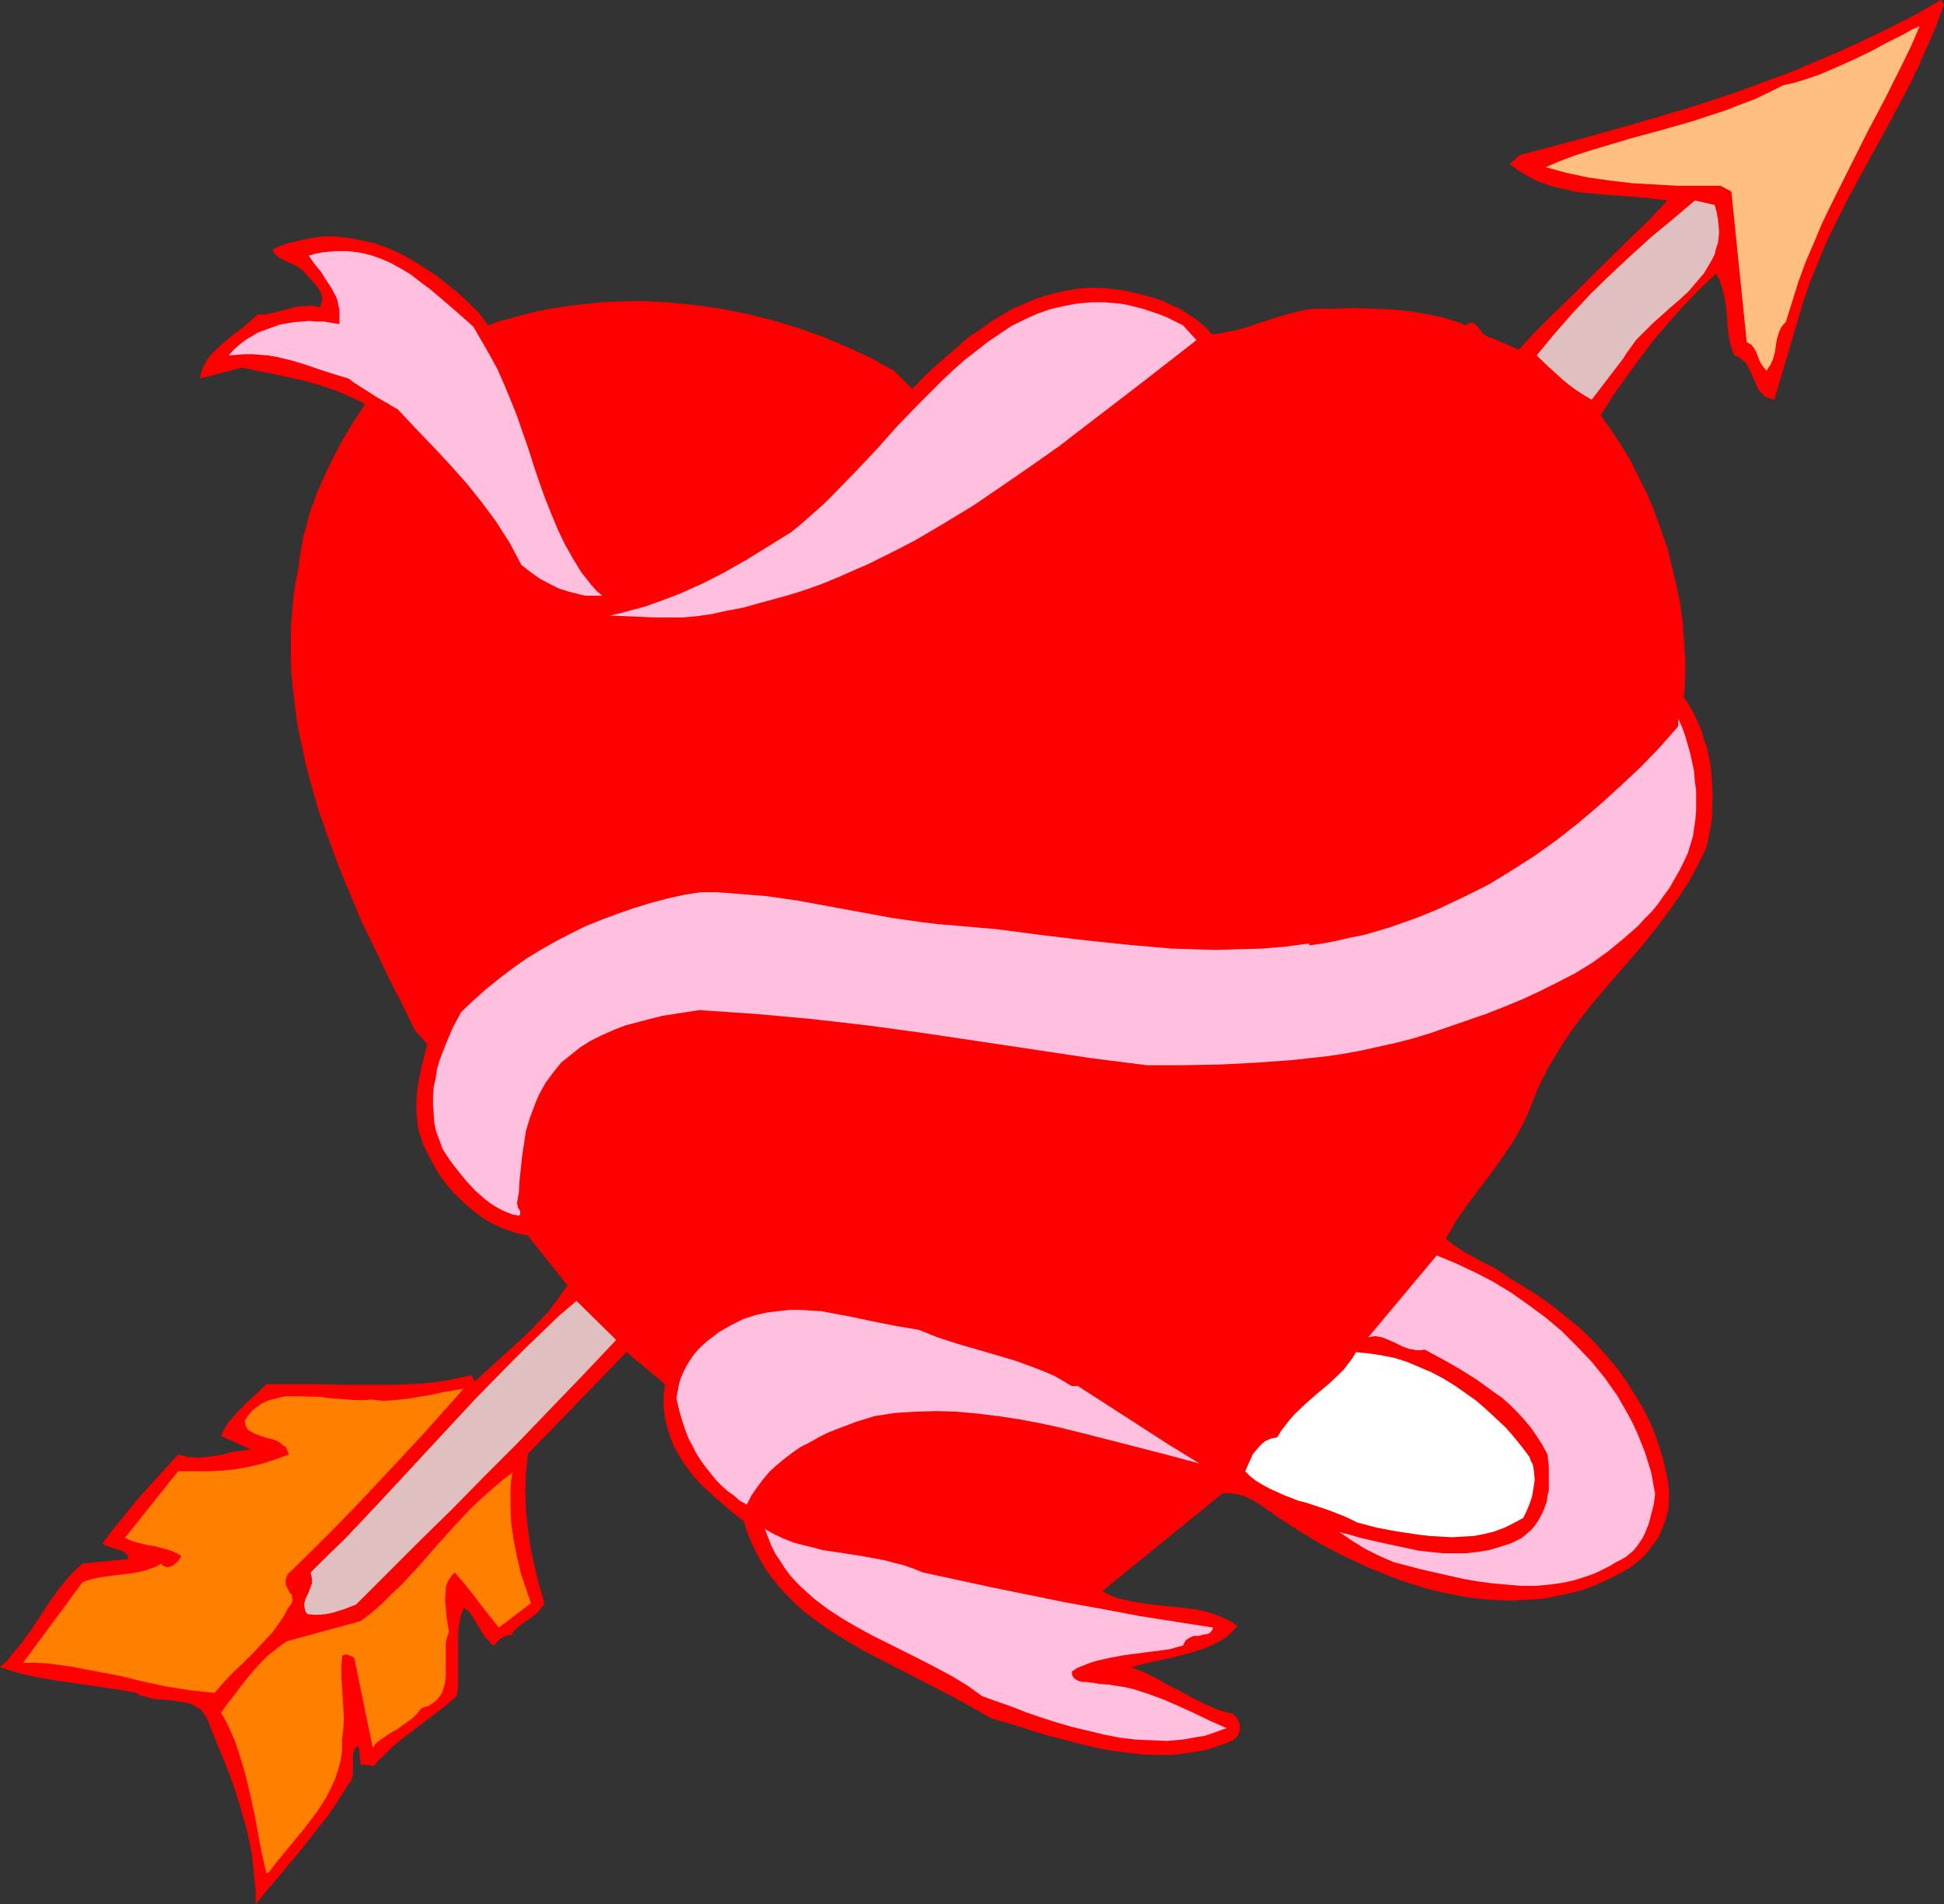 <?xml version="1.0" encoding="UTF-8" standalone="no"?>
<svg
   version="1.0"
   width="129.766mm"
   height="127.084mm"
   id="svg13"
   sodipodi:docname="Heart &amp; Arrow 09.wmf"
   xmlns:inkscape="http://www.inkscape.org/namespaces/inkscape"
   xmlns:sodipodi="http://sodipodi.sourceforge.net/DTD/sodipodi-0.dtd"
   xmlns="http://www.w3.org/2000/svg"
   xmlns:svg="http://www.w3.org/2000/svg">
  <rect width="100%" height="100%" fill="#333333" stroke="none"/>
  <sodipodi:namedview
     id="namedview13"
     pagecolor="#ffffff"
     bordercolor="#000000"
     borderopacity="0.25"
     inkscape:showpageshadow="2"
     inkscape:pageopacity="0.0"
     inkscape:pagecheckerboard="0"
     inkscape:deskcolor="#d1d1d1"
     inkscape:document-units="mm" />
  <defs
     id="defs1">
    <pattern
       id="WMFhbasepattern"
       patternUnits="userSpaceOnUse"
       width="6"
       height="6"
       x="0"
       y="0" />
  </defs>
  <path
     style="fill:#ff0000;fill-opacity:1;fill-rule:evenodd;stroke:none"
     d="m 490.455,1.131 -1.939,5.331 -2.262,5.17 -2.262,5.17 -2.424,5.008 -5.171,9.694 -5.333,9.694 -5.333,9.855 -2.424,4.847 -2.424,5.008 -2.101,5.008 -2.101,5.17 -1.778,5.17 -1.616,5.493 -5.656,19.064 -1.131,-0.323 -0.97,-0.323 -0.646,-0.485 -0.646,-0.808 -0.646,-0.646 -0.323,-0.808 -0.808,-1.777 -0.808,-1.939 -0.97,-1.777 -0.485,-0.646 -0.808,-0.646 -0.808,-0.646 -0.97,-0.323 -0.485,-1.131 -0.485,-1.292 -0.485,-2.423 -0.323,-2.747 -0.162,-2.747 -0.323,-2.747 -0.485,-2.585 -0.323,-1.292 -0.485,-1.292 -0.485,-1.292 -0.646,-1.131 -4.363,4.201 -4.04,4.201 -3.878,4.362 -3.717,4.362 -3.394,4.524 -3.394,4.685 -3.232,4.524 -3.07,4.847 2.586,3.716 2.586,3.877 2.424,4.039 2.101,4.201 2.101,4.201 1.778,4.362 1.616,4.524 1.616,4.524 1.131,4.685 1.131,4.685 0.97,4.685 0.646,4.685 0.323,4.685 0.323,4.847 v 4.847 l -0.323,4.685 1.293,1.939 1.131,1.939 0.97,2.1 0.97,2.262 0.646,2.262 0.808,2.262 0.485,2.262 0.485,2.423 0.162,2.423 0.162,2.423 0.162,2.423 -0.162,2.585 v 2.423 l -0.323,2.585 -0.485,2.423 -0.485,2.423 -0.97,2.423 -1.131,2.262 -2.424,4.524 -2.747,4.201 -2.909,4.039 -2.909,3.877 -3.07,3.877 -6.464,7.432 -6.464,7.593 -3.07,3.877 -2.909,4.039 -2.586,4.039 -2.586,4.362 -1.131,2.262 -1.131,2.262 -0.97,2.423 -0.97,2.423 -0.97,2.423 -1.131,2.262 -1.131,2.1 -1.293,2.262 -2.747,4.039 -2.909,4.039 -3.07,4.039 -2.909,3.877 -2.909,4.201 -1.131,2.1 -1.293,2.1 2.101,1.616 1.939,1.292 4.202,2.423 4.202,2.1 1.939,1.292 2.101,1.454 3.555,2.1 3.555,2.262 3.394,2.423 3.394,2.747 3.394,2.747 3.232,3.07 3.07,3.393 2.909,3.393 2.586,3.554 2.424,3.877 2.262,3.877 1.939,4.039 1.454,4.039 0.646,2.1 0.646,2.1 0.485,2.262 0.485,2.1 0.323,2.262 0.162,2.262 -0.162,1.454 v 1.454 l -0.323,1.454 -0.323,1.454 -0.485,1.292 -0.485,1.292 -1.131,2.423 -1.616,2.1 -1.616,2.1 -1.939,1.777 -1.939,1.454 -2.909,1.616 -2.909,1.454 -2.909,1.292 -2.909,1.131 -3.07,0.808 -3.07,0.646 -3.07,0.646 -3.07,0.323 -3.07,0.162 -3.07,0.162 -3.07,-0.162 -3.232,-0.162 -3.07,-0.323 -3.07,-0.485 -3.232,-0.646 -3.07,-0.646 -3.07,-0.808 -3.07,-0.969 -2.909,-0.969 -3.07,-1.131 -5.818,-2.423 -5.818,-2.747 -5.494,-2.908 -5.333,-3.231 -5.01,-3.231 -4.848,-3.393 -2.101,-1.292 -2.262,-0.969 -1.293,-0.323 -1.293,-0.162 -1.293,-0.162 -1.293,0.162 -30.219,24.557 1.778,0.969 1.939,0.808 2.101,0.485 2.262,0.485 2.101,0.323 2.262,0.323 4.525,0.485 4.686,0.485 2.262,0.323 2.101,0.485 2.262,0.646 1.939,0.808 2.101,0.969 1.778,1.292 -1.131,1.131 -1.293,1.292 -1.454,0.969 -1.454,0.808 -1.616,0.808 -1.616,0.646 -3.555,1.131 -3.717,0.969 -7.434,1.616 -3.555,0.969 2.909,1.131 3.07,1.454 3.07,1.777 3.232,1.616 3.232,1.777 3.232,1.616 3.394,1.454 1.778,0.485 1.778,0.485 0.808,0.808 0.485,0.808 0.323,0.808 0.162,0.969 -0.162,0.969 -0.323,0.969 -0.485,0.646 -0.808,0.646 -1.939,0.808 -3.717,1.292 -1.939,0.485 -3.878,0.646 -3.878,0.485 h -3.878 l -4.04,-0.162 -3.878,-0.485 -3.878,-0.485 -4.04,-0.808 -3.878,-0.969 -7.595,-1.939 -3.717,-1.131 -3.555,-1.131 -1.939,-0.646 -1.778,-0.485 -3.394,-0.969 -4.525,-2.585 -4.686,-2.585 -9.373,-4.847 -9.373,-4.847 -4.686,-2.423 -4.363,-2.585 -4.363,-2.747 -4.04,-2.908 -1.939,-1.454 -1.778,-1.616 -1.778,-1.777 -1.778,-1.777 -1.616,-1.939 -1.454,-1.777 -1.454,-2.1 -1.293,-2.262 -1.131,-2.1 -1.131,-2.423 -0.97,-2.423 -0.808,-2.585 -3.878,-3.07 -3.878,-3.393 -1.939,-1.777 -1.778,-1.777 -1.778,-2.1 -1.454,-1.939 -1.454,-2.262 -1.293,-2.262 -0.97,-2.262 -0.808,-2.585 -0.646,-2.585 -0.323,-2.747 v -2.747 l 0.323,-3.07 -9.696,-8.078 -24.886,25.688 v 0.162 l -0.485,4.524 -0.162,4.685 0.162,4.685 0.485,4.685 0.646,4.685 0.97,4.685 1.131,4.685 1.454,4.847 -0.323,0.646 -0.485,0.485 -0.97,1.292 -1.293,0.969 -1.293,0.969 -1.293,0.808 -1.131,0.969 -0.97,0.969 -0.323,0.485 -0.323,0.485 h -0.646 l -0.646,0.162 -0.646,0.323 -0.646,0.323 -0.97,0.808 -0.646,0.969 -0.808,-0.323 -0.485,-0.646 -1.131,-1.131 -0.808,-1.292 -0.808,-1.292 -1.616,-2.747 -0.808,-1.131 -1.293,-0.969 -0.323,0.969 -0.485,1.131 -0.162,1.292 -0.323,1.292 -0.162,2.747 v 3.07 6.301 2.908 l -0.162,1.292 -0.162,1.292 -2.586,2.262 -2.747,2.1 -2.747,2.1 -2.586,1.939 -2.747,2.1 -2.586,2.1 -2.424,2.423 -1.293,1.131 -1.131,1.454 -3.394,-0.323 -0.162,-1.292 -0.162,-1.292 v -1.131 l -0.162,-0.485 -0.323,-0.485 -0.485,0.485 -0.323,0.485 -0.162,0.485 -0.162,0.485 v 1.292 2.585 1.292 l -0.323,1.292 -0.323,0.646 -0.485,0.485 -2.586,4.201 -2.747,4.039 -3.07,3.877 -3.07,3.877 -3.07,3.716 -3.07,3.716 -3.07,3.554 -2.747,3.393 v -3.393 l -0.323,-3.231 -0.323,-3.07 -0.323,-3.07 -0.646,-3.07 -0.646,-3.07 -0.808,-2.747 -0.808,-2.908 -1.778,-5.655 -2.101,-5.493 -2.262,-5.493 -2.262,-5.655 -0.646,-0.969 -0.646,-0.969 -0.97,-0.808 -0.97,-0.485 -0.97,-0.485 -1.131,-0.323 -2.424,-0.323 -2.586,-0.323 -2.586,-0.162 -1.454,-0.323 -1.131,-0.323 -1.293,-0.323 -1.131,-0.646 -4.363,-0.808 -4.363,-0.646 -4.363,-0.646 -4.525,-0.646 L 12.443,423.609 8.08,422.802 4.04,421.832 0,420.54 l 1.616,-1.454 1.293,-1.616 2.586,-3.07 2.424,-3.393 4.686,-7.109 2.424,-3.393 2.747,-3.231 1.454,-1.454 1.616,-1.454 11.474,-1.131 v -0.485 l -0.162,-0.485 -0.323,-0.323 -0.323,-0.323 -0.808,-0.485 -0.97,-0.323 -1.131,-0.323 -0.97,-0.323 -0.97,-0.323 -0.808,-0.485 2.101,-2.908 2.262,-2.747 4.686,-5.816 5.01,-5.493 5.01,-5.493 1.293,0.323 1.293,0.323 h 1.131 l 1.131,0.162 2.101,-0.162 2.262,-0.323 2.101,-0.323 0.97,-0.323 1.131,-0.323 2.424,-0.323 2.586,-0.323 -7.595,-3.393 0.808,-1.777 1.131,-1.777 1.454,-1.616 1.454,-1.616 1.616,-1.616 1.616,-1.454 3.394,-3.231 h 6.464 6.464 l 6.626,0.162 h 6.787 6.626 l 3.232,-0.162 3.07,-0.162 3.232,-0.323 3.232,-0.485 2.909,-0.646 3.07,-0.646 0.808,1.616 12.605,-11.471 2.909,-2.908 2.909,-3.07 2.586,-3.393 1.131,-1.616 1.293,-1.777 -10.019,-12.602 -2.424,-0.485 -2.424,-0.808 -2.262,-0.808 -2.262,-1.131 -2.101,-1.292 -1.939,-1.454 -1.939,-1.616 -1.778,-1.616 -1.778,-1.777 -1.616,-1.939 -1.454,-1.939 -1.293,-2.1 -1.131,-2.1 -1.131,-2.1 -0.97,-2.1 -0.646,-2.1 -0.485,-1.454 -0.162,-1.454 -0.323,-3.07 v -2.908 l 0.323,-3.07 0.485,-2.908 0.646,-2.747 0.646,-2.747 0.646,-2.585 -3.07,-3.393 -3.232,-6.624 -3.394,-6.624 -3.232,-6.785 -3.394,-6.947 -3.07,-7.27 -2.909,-7.109 -2.747,-7.432 -2.586,-7.432 -2.101,-7.432 -0.97,-3.716 -0.808,-3.877 -0.808,-3.716 -0.646,-3.716 -0.485,-3.877 -0.485,-3.877 -0.323,-3.716 -0.162,-3.877 v -3.716 -3.716 l 0.323,-3.877 0.323,-3.877 0.485,-3.554 0.808,-3.877 0.323,-2.747 0.485,-2.747 0.485,-2.747 0.808,-2.747 0.646,-2.747 0.97,-2.585 0.97,-2.747 1.131,-2.585 2.424,-5.17 2.586,-5.008 2.909,-4.847 3.07,-4.685 -1.778,-0.969 -1.778,-0.808 -3.717,-1.616 -3.878,-1.292 -3.878,-1.131 -8.08,-1.777 -4.04,-0.808 -3.878,-0.808 -10.666,2.747 0.323,-1.454 0.323,-1.131 0.646,-1.131 0.646,-1.131 0.808,-1.131 0.97,-0.969 2.101,-1.939 2.101,-1.777 2.424,-1.777 2.101,-1.777 2.101,-1.939 h 2.101 l 2.101,-0.485 1.939,-0.485 1.778,-0.485 1.778,-0.485 1.939,-0.162 1.939,-0.162 0.97,0.162 1.131,0.323 0.323,-0.646 0.162,-0.485 0.162,-0.485 v -0.646 l -0.162,-1.131 -0.646,-1.131 -0.808,-1.131 -0.808,-0.969 -0.97,-0.969 -0.808,-0.969 -0.97,-0.969 -1.131,-0.808 -2.424,-1.131 -1.293,-0.646 -0.97,-0.485 -0.97,-0.969 -0.323,-0.485 -0.162,-0.646 1.778,-0.808 1.939,-0.646 1.939,-0.485 1.939,-0.485 1.939,-0.323 1.778,-0.323 1.939,-0.162 h 1.778 l 1.778,0.162 1.778,0.162 3.555,0.646 3.555,0.808 3.232,1.131 3.232,1.454 3.232,1.777 3.07,1.939 2.909,1.939 2.909,2.262 2.747,2.262 2.586,2.423 2.424,2.423 2.262,3.07 3.07,-1.131 3.07,-0.808 3.07,-0.808 3.232,-0.808 3.232,-0.646 3.232,-0.485 3.232,-0.485 3.232,-0.323 3.232,-0.323 3.394,-0.162 6.626,-0.162 6.626,0.323 6.626,0.646 6.787,0.969 6.626,1.292 6.464,1.616 6.464,1.939 6.302,2.262 6.141,2.585 5.979,2.747 5.818,3.231 4.525,4.524 4.686,-4.685 5.01,-4.362 2.424,-2.1 2.424,-2.1 2.747,-1.777 2.586,-1.939 2.747,-1.616 2.747,-1.616 3.07,-1.292 2.909,-1.292 3.232,-0.969 3.232,-0.808 3.555,-0.646 3.555,-0.323 4.04,0.162 4.202,0.485 4.04,0.969 2.101,0.485 2.101,0.646 1.939,0.646 1.939,0.969 1.939,0.808 1.778,1.131 1.778,1.131 1.778,1.292 1.616,1.454 1.454,1.616 1.616,-0.162 1.616,-0.323 3.232,-0.646 3.232,-0.969 6.302,-2.1 3.394,-0.969 3.232,-0.808 1.616,-0.323 1.778,-0.162 h 4.686 l 5.01,-0.162 4.686,0.162 4.848,0.162 4.848,0.485 4.686,0.808 2.424,0.485 2.262,0.646 2.262,0.646 2.262,0.969 0.646,-0.323 0.485,-0.323 h 0.646 l 0.323,0.162 0.323,0.162 0.323,0.323 0.646,0.646 0.485,0.808 0.646,0.808 0.97,0.485 0.485,0.323 h 0.485 l 6.949,3.07 2.101,-2.262 2.101,-2.262 4.525,-4.524 4.848,-4.685 4.848,-4.847 9.858,-9.694 4.848,-4.685 4.363,-4.685 -5.171,-0.646 -10.504,-0.808 -5.171,-0.485 -2.586,-0.323 -2.586,-0.646 -2.424,-0.485 -2.424,-0.808 -2.262,-0.808 -2.262,-1.292 -2.262,-1.292 -2.101,-1.616 2.586,-2.262 14.059,-3.716 13.898,-3.877 13.736,-4.039 6.626,-2.1 6.626,-2.262 6.626,-2.423 6.626,-2.423 6.464,-2.747 6.464,-2.747 6.302,-2.908 6.302,-3.07 6.302,-3.231 L 489.647,0 Z"
     id="path1" />
  <path
     style="fill:#ffbf7f;fill-opacity:1;fill-rule:evenodd;stroke:none"
     d="m 484.315,6.624 -1.939,4.524 -2.262,4.685 -4.525,9.047 -4.686,8.886 -4.525,9.047 -4.525,9.047 -2.262,4.685 -1.939,4.685 -2.101,4.847 -1.778,4.847 -1.616,5.17 -1.616,5.17 -0.646,0.646 -0.485,0.646 -0.323,0.646 -0.323,0.808 -0.485,1.616 -0.485,3.231 -0.485,1.777 -0.323,0.646 -0.323,0.808 -0.485,0.646 -0.485,0.808 -0.808,-0.969 -0.646,-0.969 -0.485,-0.969 -0.323,-0.969 -0.485,-1.131 -0.485,-0.808 -0.646,-0.808 -0.646,-0.323 -0.485,-0.323 -3.878,-37.967 -2.747,-1.454 h -5.494 -5.494 l -5.656,-0.323 -5.656,-0.323 -5.494,-0.646 -5.656,-0.808 -5.333,-1.131 -5.333,-1.454 3.394,-1.454 3.394,-1.292 3.394,-1.131 3.717,-1.131 7.595,-2.262 7.757,-2.1 7.918,-2.262 3.878,-1.292 4.04,-1.292 3.717,-1.454 3.878,-1.454 3.717,-1.777 3.555,-1.777 2.262,-0.485 2.262,-0.646 4.363,-1.454 4.525,-1.939 4.363,-1.939 4.363,-2.1 4.202,-2.262 4.202,-2.1 1.939,-1.131 z"
     id="path2" />
  <path
     style="fill:#dfbfbf;fill-opacity:1;fill-rule:evenodd;stroke:none"
     d="m 432.603,51.699 0.485,1.777 0.323,1.777 0.162,1.616 0.162,1.616 -0.162,1.454 -0.162,1.454 -0.485,1.292 -0.323,1.454 -0.646,1.292 -0.646,1.131 -1.454,2.423 -1.939,2.262 -1.939,2.262 -2.262,2.1 -2.262,1.939 -4.525,4.039 -2.101,2.1 -2.101,2.1 -1.616,2.262 -0.808,1.131 -0.808,1.292 -7.918,10.34 -1.939,-1.131 -1.778,-1.131 -1.778,-1.292 -1.778,-1.454 -3.394,-3.07 -3.232,-3.07 4.525,-5.493 4.525,-5.17 4.686,-5.008 5.01,-4.847 5.01,-4.685 5.171,-4.685 5.494,-4.524 5.494,-4.685 z"
     id="path3" />
  <path
     style="fill:#ffbfdf;fill-opacity:1;fill-rule:evenodd;stroke:none"
     d="m 123.624,89.666 1.939,3.554 1.616,3.716 1.616,3.877 1.616,4.039 2.909,8.401 1.293,4.039 1.454,4.362 1.454,4.039 1.616,4.039 1.616,3.877 1.778,3.716 2.101,3.716 2.101,3.393 2.424,3.07 1.293,1.454 1.454,1.292 h -1.454 -1.293 -1.454 l -1.454,-0.323 -2.586,-0.646 -2.586,-0.808 -2.586,-1.292 -2.424,-1.292 -2.262,-1.616 -2.262,-1.777 -1.454,-2.747 -1.454,-2.747 -1.778,-2.747 -1.616,-2.585 -3.717,-5.008 -3.878,-4.847 -4.202,-4.685 -4.202,-4.524 -4.525,-4.685 -4.525,-4.847 h -0.162 l -0.323,-0.162 -0.485,-0.323 -0.646,-0.323 -0.646,-0.485 -0.97,-0.485 -1.939,-1.131 -4.04,-2.585 -0.97,-0.646 -0.808,-0.485 -0.808,-0.646 -0.485,-0.323 -3.232,-0.969 -3.555,-1.131 -3.717,-1.292 -3.717,-1.131 -4.04,-0.969 -1.939,-0.323 -1.939,-0.162 -2.101,-0.162 H 61.731 l -2.101,0.162 -1.939,0.162 1.293,-1.454 1.454,-1.292 1.454,-1.131 1.616,-0.969 1.616,-0.969 1.778,-0.646 1.778,-0.646 1.778,-0.646 1.778,-0.323 1.939,-0.323 3.878,-0.323 1.778,0.162 h 1.939 l 1.939,0.323 1.939,0.323 v -1.292 -1.292 -1.131 l -0.323,-1.131 -0.162,-1.131 -0.485,-1.131 -1.131,-2.1 -1.293,-1.939 -1.293,-2.1 -1.616,-1.939 -1.454,-2.1 1.778,-0.485 1.616,-0.323 1.616,-0.162 1.616,-0.162 h 1.616 1.454 l 2.909,0.323 2.909,0.646 2.747,0.969 2.586,1.131 2.586,1.454 2.424,1.454 2.262,1.777 2.424,1.777 2.101,1.777 4.525,3.877 4.363,3.877 z"
     id="path4" />
  <path
     style="fill:#ffbfdf;fill-opacity:1;fill-rule:evenodd;stroke:none"
     d="m 301.868,85.788 -13.898,10.824 -13.898,10.663 -6.949,5.331 -7.11,5.008 -7.272,5.008 -7.11,4.847 -7.434,4.524 -7.434,4.362 -3.717,1.939 -3.878,1.939 -3.878,1.939 -3.717,1.616 -4.04,1.777 -3.878,1.616 -4.04,1.454 -4.04,1.292 -4.04,1.131 -4.202,1.131 -4.04,1.131 -4.363,0.808 -3.555,0.808 -3.555,0.485 -3.555,0.323 h -3.555 -3.555 l -3.717,-0.162 -3.717,-0.162 -3.878,-0.162 2.909,-0.646 2.909,-0.808 3.07,-0.808 5.818,-2.1 2.909,-1.131 5.818,-2.585 5.656,-2.908 5.656,-3.231 5.494,-3.393 5.494,-3.393 2.747,-2.262 2.747,-2.423 2.747,-2.423 2.747,-2.747 5.333,-5.493 5.333,-5.655 5.333,-5.978 5.494,-5.655 5.656,-5.655 2.747,-2.585 2.909,-2.585 2.909,-2.262 2.909,-2.262 3.07,-2.1 2.909,-1.939 3.232,-1.616 3.232,-1.454 3.232,-1.131 3.394,-0.808 3.394,-0.646 3.555,-0.323 h 3.555 l 1.939,0.162 1.778,0.162 1.939,0.323 1.939,0.485 1.939,0.485 1.939,0.646 1.939,0.646 2.101,0.808 1.939,0.969 2.262,1.131 z"
     id="path5" />
  <path
     style="fill:#ffbfdf;fill-opacity:1;fill-rule:evenodd;stroke:none"
     d="m 424.846,217.298 -1.131,2.262 -1.293,2.262 -1.293,2.262 -1.454,1.939 -1.454,2.1 -1.616,1.939 -1.778,1.777 -1.616,1.777 -3.717,3.231 -3.717,3.07 -4.04,2.908 -4.202,2.585 -4.363,2.262 -4.525,2.262 -4.525,2.1 -4.686,1.939 -4.525,1.777 -4.686,1.616 -9.373,3.231 -4.202,1.292 -4.363,1.131 -4.363,0.969 -4.363,0.969 -4.363,0.808 -4.363,0.646 -4.363,0.485 -4.363,0.485 -9.05,0.646 -9.05,0.485 -9.211,0.162 h -9.534 l -14.059,-1.777 -13.898,-2.1 -14.059,-2.1 -14.059,-2.1 -14.221,-1.939 -14.059,-1.616 -7.11,-0.646 -7.11,-0.646 -7.11,-0.485 -7.11,-0.485 -6.302,0.969 -3.07,0.485 -3.232,0.808 -3.07,0.808 -3.07,0.808 -2.909,1.131 -2.909,1.292 -2.909,1.454 -2.586,1.616 -2.424,1.939 -2.424,1.939 -1.939,2.423 -1.939,2.585 -0.808,1.454 -0.808,1.454 -0.646,1.454 -0.646,1.616 -1.131,3.07 -0.97,3.231 -0.485,3.231 -0.485,3.231 -0.323,3.07 -0.323,3.07 -0.162,2.908 -0.485,2.747 0.162,0.323 v 0.485 l 0.485,0.808 0.162,0.323 v 0.323 0.485 l -0.323,0.323 -1.616,-0.323 -1.293,-0.485 -1.454,-0.646 -1.454,-0.808 -1.293,-0.808 -1.293,-0.969 -1.293,-1.131 -1.293,-1.131 -2.262,-2.423 -2.101,-2.585 -2.101,-2.747 -1.778,-2.747 -0.808,-2.262 -0.808,-2.1 -0.485,-2.262 -0.162,-2.262 -0.162,-2.262 v -2.262 l 0.162,-2.262 0.485,-2.1 0.323,-2.262 0.646,-2.262 0.808,-2.1 0.808,-2.1 1.778,-4.201 2.101,-3.877 3.07,-2.908 3.07,-2.747 3.394,-2.747 3.394,-2.585 3.394,-2.423 3.717,-2.262 3.717,-2.1 3.717,-1.939 3.878,-1.939 4.04,-1.616 3.878,-1.454 4.202,-1.454 4.202,-1.292 4.202,-1.131 4.363,-0.969 4.202,-0.646 h 4.202 l 4.202,0.323 4.04,0.323 4.04,0.323 7.918,1.131 7.918,1.454 7.918,1.454 7.918,1.454 7.918,1.131 4.04,0.485 4.04,0.323 5.494,0.485 5.494,0.485 10.989,1.454 10.827,1.292 10.827,1.131 5.494,0.485 5.494,0.485 5.494,0.162 5.656,0.162 5.818,-0.162 5.818,-0.162 5.818,-0.485 6.141,-0.808 v 0.485 l 3.394,-0.485 3.394,-0.646 3.394,-0.808 3.394,-0.646 3.394,-0.969 3.232,-0.969 3.232,-1.131 3.232,-1.131 3.232,-1.292 3.07,-1.292 6.141,-2.908 6.141,-3.07 5.818,-3.554 5.818,-3.716 5.656,-4.039 5.333,-4.201 5.333,-4.524 5.171,-4.685 5.171,-4.847 4.848,-5.008 4.686,-5.331 v -1.939 l 0.97,2.1 0.808,2.262 0.646,2.262 0.646,2.262 0.485,2.262 0.485,2.262 0.162,2.423 0.323,2.262 v 2.423 2.423 l -0.162,2.262 -0.323,2.262 -0.323,2.262 -0.646,2.1 -0.646,2.1 z"
     id="path6" />
  <path
     style="fill:#ffbfdf;fill-opacity:1;fill-rule:evenodd;stroke:none"
     d="m 417.574,376.757 -0.323,2.585 -0.646,2.585 -0.646,2.423 -0.97,2.423 -0.646,1.292 -0.646,0.969 -0.808,1.131 -0.808,0.969 -0.97,0.808 -0.97,0.808 -1.131,0.646 -1.293,0.646 -1.616,0.969 -3.232,1.616 -1.616,0.646 -3.394,1.131 -3.394,0.808 -3.555,0.485 -3.555,0.323 h -3.555 l -3.717,-0.323 -3.555,-0.323 -3.717,-0.485 -3.717,-0.646 -3.555,-0.808 -7.11,-1.616 -6.787,-1.777 -3.717,-1.616 -3.555,-1.777 -3.394,-2.1 -1.616,-1.131 -1.454,-0.969 2.586,0.646 2.747,0.808 5.656,1.292 5.979,1.292 3.07,0.646 2.909,0.323 3.07,0.323 h 2.909 3.07 l 2.909,-0.323 2.909,-0.485 2.747,-0.808 2.909,-0.969 2.586,-1.292 1.131,-0.969 1.131,-0.969 0.97,-1.131 0.808,-1.131 0.646,-1.131 0.646,-1.292 0.485,-1.292 0.485,-1.292 0.162,-1.454 0.323,-1.292 v -2.908 -3.07 l -0.323,-3.07 -1.293,-2.423 -1.454,-2.262 -1.454,-2.1 -1.616,-1.939 -1.778,-1.939 -1.778,-1.777 -1.939,-1.777 -2.101,-1.454 -4.202,-3.07 -4.363,-2.747 -4.525,-2.585 -4.525,-2.423 -0.97,0.162 h -0.97 l -0.97,-0.162 -0.97,-0.162 -1.778,-0.646 -1.616,-0.808 -1.778,-0.808 -1.616,-0.646 -0.808,-0.162 -0.97,-0.162 -0.97,0.162 -0.808,0.162 17.291,-20.68 4.686,1.939 4.848,2.262 4.686,2.423 4.525,2.747 4.363,3.07 4.363,3.231 4.04,3.393 3.878,3.877 3.717,3.877 3.394,4.201 3.07,4.362 1.293,2.262 1.293,2.262 1.293,2.423 1.131,2.423 0.97,2.423 0.97,2.423 0.808,2.585 0.808,2.585 0.485,2.747 z"
     id="path7" />
  <path
     style="fill:#dfbfbf;fill-opacity:1;fill-rule:evenodd;stroke:none"
     d="m 155.459,337.983 -8.403,8.886 -8.242,8.563 -8.242,8.563 -8.403,8.401 -8.242,8.401 -8.242,8.078 -8.08,8.078 -7.757,7.755 -2.909,1.131 -3.07,0.969 -1.616,0.323 -1.616,0.162 H 79.184 l -1.616,-0.162 -0.485,-0.646 -0.162,-0.646 -0.162,-0.646 v -0.646 l 0.323,-1.292 0.646,-1.292 0.485,-1.292 0.485,-1.292 v -0.646 -0.646 l -0.162,-0.646 -0.162,-0.808 4.202,-4.201 4.363,-4.201 8.242,-8.724 16.645,-17.933 8.242,-8.886 8.403,-8.563 4.202,-4.201 4.202,-4.039 4.202,-4.039 4.363,-3.716 z"
     id="path8" />
  <path
     style="fill:#ffbfdf;fill-opacity:1;fill-rule:evenodd;stroke:none"
     d="m 270.356,349.615 h 1.616 l 15.029,9.694 7.757,5.008 7.918,4.847 -4.848,-1.292 -4.848,-1.292 -10.019,-2.585 -10.181,-2.585 -5.171,-1.292 -5.171,-1.131 -5.171,-0.969 -5.333,-0.808 -5.171,-0.646 -5.333,-0.485 -5.171,-0.162 -5.333,0.162 -5.171,0.323 -5.171,0.808 -4.686,1.454 -4.686,1.777 -2.424,0.969 -2.262,1.131 -2.262,1.292 -2.262,1.131 -2.101,1.454 -2.101,1.616 -1.939,1.616 -1.778,1.616 -1.616,1.939 -1.454,1.939 -1.454,2.1 -1.131,2.262 -1.778,-0.969 -1.454,-1.292 -1.616,-1.131 -1.454,-1.292 -1.454,-1.454 -1.293,-1.616 -1.293,-1.616 -1.293,-1.777 -1.131,-1.777 -0.97,-1.939 -0.97,-1.777 -0.808,-2.1 -0.646,-1.939 -0.646,-2.1 -0.485,-1.939 -0.485,-2.1 0.323,-1.777 0.323,-1.777 0.485,-1.616 0.646,-1.454 0.808,-1.616 0.808,-1.292 0.97,-1.454 1.131,-1.292 1.131,-1.131 1.293,-1.131 1.293,-0.969 1.454,-1.131 3.07,-1.777 3.232,-1.616 3.07,-0.969 2.909,-0.646 2.747,-0.323 2.909,-0.323 h 2.586 l 2.586,0.162 2.747,0.162 2.586,0.485 5.171,0.969 5.333,1.131 5.656,1.131 2.909,0.485 2.909,0.485 2.424,0.969 2.424,0.969 5.01,1.616 5.01,1.454 5.01,1.454 4.848,1.454 4.848,1.777 2.424,0.969 2.262,0.969 2.262,1.292 z"
     id="path9" />
  <path
     style="fill:#ffffff;fill-opacity:1;fill-rule:evenodd;stroke:none"
     d="m 385.9,367.548 0.323,0.969 0.485,0.808 0.323,1.939 0.162,2.1 -0.323,2.1 -0.323,1.939 -0.646,1.939 -0.808,1.939 -0.808,1.616 -2.424,1.292 -2.262,1.131 -2.586,0.969 -2.586,0.646 -2.586,0.485 -2.747,0.162 -2.747,0.162 -2.909,-0.162 -2.747,-0.162 -2.747,-0.323 -5.494,-0.808 -5.171,-0.969 -2.424,-0.646 -2.424,-0.646 -1.616,-0.808 -1.778,-0.808 -3.717,-1.454 -3.878,-1.292 -1.939,-0.646 -1.939,-0.485 -3.717,-1.454 -1.778,-0.808 -1.778,-0.808 -1.778,-0.969 -1.616,-0.969 -1.454,-1.131 -1.293,-1.292 1.293,-2.908 0.646,-1.454 0.97,-1.131 0.97,-1.131 1.131,-0.969 1.454,-0.646 0.808,-0.162 0.808,-0.162 0.97,-1.616 1.131,-1.454 1.131,-1.454 1.293,-1.454 2.747,-2.585 2.747,-2.423 2.909,-2.423 2.586,-2.423 1.293,-1.292 2.101,-2.747 0.97,-1.616 3.232,0.323 3.232,0.485 3.232,0.646 3.07,0.969 3.07,1.292 3.07,1.292 3.07,1.616 2.909,1.777 2.747,1.939 2.747,1.939 2.586,2.262 2.424,2.262 2.424,2.262 2.101,2.423 2.101,2.585 z"
     id="path10" />
  <path
     style="fill:#ff7f00;fill-opacity:1;fill-rule:evenodd;stroke:none"
     d="m 116.998,350.261 -10.666,11.955 -10.989,11.794 -5.494,5.816 -5.656,5.816 -5.656,5.655 -5.979,5.816 -0.323,0.808 -0.162,0.485 v 0.646 0.646 l 0.485,0.969 0.485,0.969 0.646,0.808 v 0.646 l 0.162,0.323 -0.162,0.646 -0.162,0.485 -0.485,0.646 -0.485,0.646 -0.808,1.616 -0.97,1.454 -2.101,2.908 -2.424,2.585 -2.424,2.585 -2.586,2.585 -2.586,2.423 -2.262,2.423 -2.262,2.585 -3.07,-0.323 -3.07,-0.323 -6.141,-0.969 -5.979,-1.292 -5.979,-1.454 -5.979,-1.131 -5.979,-1.131 -5.979,-0.808 -3.07,-0.162 H 5.818 l 15.029,-20.357 2.424,-0.808 2.586,-0.485 5.01,-0.646 2.586,-0.323 2.586,-0.485 2.424,-0.808 1.131,-0.485 1.131,-0.646 0.323,0.485 0.323,0.162 0.808,0.323 0.646,-0.162 0.808,-0.323 0.646,-0.485 0.646,-0.646 0.485,-0.646 0.323,-0.646 -1.454,-0.808 -1.616,-0.646 -1.778,-0.485 -1.939,-0.485 -1.939,-0.323 -1.939,-0.485 -1.778,-0.485 -1.778,-0.808 13.413,-16.802 h 3.717 3.555 l 3.717,-0.162 3.394,-0.323 3.555,-0.646 3.394,-0.808 3.394,-1.131 3.232,-1.131 -0.323,-0.969 -0.485,-0.969 -0.808,-0.485 -0.646,-0.646 -0.97,-0.485 -0.97,-0.323 -1.939,-0.485 -1.778,-0.646 -0.808,-0.323 -0.808,-0.485 -0.646,-0.323 -0.485,-0.646 -0.323,-0.808 -0.162,-0.969 0.646,-0.969 0.646,-0.808 0.646,-0.808 0.808,-0.646 1.616,-1.131 1.778,-0.808 1.939,-0.485 2.101,-0.485 h 2.262 2.262 l 4.686,0.162 2.262,0.323 2.262,0.162 2.101,0.162 2.101,0.162 h 1.939 l 1.939,-0.162 2.909,0.323 2.909,-0.162 3.07,-0.323 2.909,-0.485 2.909,-0.485 2.909,-0.646 2.909,-0.485 z"
     id="path11" />
  <path
     style="fill:#ff7f00;fill-opacity:1;fill-rule:evenodd;stroke:none"
     d="m 133.966,404.384 -8.08,6.139 -2.747,-3.393 -5.494,-7.109 -2.909,-3.393 -0.646,0.646 -0.485,0.646 -0.485,0.808 -0.323,0.646 -0.323,0.969 v 0.969 l -0.162,2.1 0.162,2.1 0.162,2.1 0.323,2.1 0.323,1.939 -0.485,1.292 -0.323,1.292 v 1.454 7.109 l -0.162,1.454 -0.323,1.292 -0.323,1.131 -0.646,1.131 -0.808,0.969 -0.97,0.808 -1.293,0.808 -0.808,0.162 -0.808,0.323 -0.646,0.808 -0.646,0.808 -1.454,1.292 -1.616,1.131 -1.778,1.292 -1.778,0.969 -1.616,1.131 -1.616,1.131 -0.646,0.646 -0.485,0.808 -4.686,-22.78 -0.646,-0.323 -0.808,-0.323 -0.485,-0.162 h -0.323 l -0.485,0.162 -0.323,0.323 -0.162,2.585 v 2.585 l 0.323,5.17 0.162,2.585 0.162,2.585 -0.162,2.747 -0.323,2.908 v 2.585 l -0.323,2.423 -0.646,2.423 -0.808,2.423 -0.97,2.1 -1.131,2.262 -1.293,2.1 -1.293,1.939 -3.07,4.039 -3.07,3.716 -3.07,3.716 -1.454,1.777 -1.293,1.777 -0.646,0.323 -1.131,-4.847 -0.97,-5.17 -0.97,-5.17 -1.131,-5.17 -1.293,-5.331 -0.808,-2.585 -0.808,-2.585 -0.808,-2.423 -1.131,-2.585 -1.131,-2.423 -1.293,-2.262 1.616,-2.262 1.778,-2.262 1.939,-2.585 1.939,-2.423 2.262,-2.585 2.262,-2.262 2.424,-1.939 1.293,-0.969 1.293,-0.808 18.422,-5.008 2.747,-2.1 2.586,-2.262 2.424,-2.423 2.424,-2.262 4.525,-4.847 4.363,-5.008 4.363,-4.847 4.525,-4.847 2.424,-2.262 2.586,-2.262 2.586,-2.262 2.747,-2.1 -0.323,2.1 -0.162,2.1 v 2.1 2.262 l 0.162,4.201 0.646,4.362 0.808,4.039 0.97,4.201 1.293,3.877 z"
     id="path12" />
  <path
     style="fill:#ffbfdf;fill-opacity:1;fill-rule:evenodd;stroke:none"
     d="m 232.865,396.629 17.938,3.877 18.261,3.716 9.05,1.616 9.373,1.777 9.211,1.454 9.373,1.454 -0.162,0.485 -0.323,0.485 -0.323,0.323 -0.485,0.323 -1.131,0.162 -1.131,0.323 h -1.293 l -1.131,0.485 -0.485,0.323 -0.485,0.323 -0.323,0.646 -0.323,0.646 -3.555,0.969 -3.717,0.485 -3.717,0.485 -3.717,0.485 -3.555,0.646 -3.555,0.808 -1.616,0.485 -1.616,0.646 -1.616,0.646 -1.454,0.969 0.162,0.485 v 0.485 l 0.323,0.485 0.323,0.323 0.808,0.485 1.131,0.323 h 1.131 l 1.131,0.162 1.131,0.162 0.808,0.162 2.262,0.162 2.101,0.323 2.101,0.323 2.101,0.485 4.04,1.292 3.878,1.454 3.717,1.616 3.878,1.777 4.04,1.939 4.04,1.777 -1.778,0.646 -1.778,0.646 -1.939,0.646 -1.939,0.323 -3.717,0.646 -3.878,0.323 -4.04,-0.162 -3.878,-0.162 -4.04,-0.485 -4.04,-0.808 -4.04,-0.969 -4.04,-0.969 -3.878,-1.131 -4.04,-1.292 -3.717,-1.292 -3.717,-1.454 -3.717,-1.292 -3.555,-1.292 -3.555,-2.585 -3.717,-2.262 -3.878,-2.1 -4.04,-2.1 -8.08,-4.039 -4.202,-2.1 -3.878,-2.1 -3.878,-2.262 -3.717,-2.423 -3.394,-2.585 -1.616,-1.454 -1.616,-1.454 -1.454,-1.454 -1.454,-1.616 -1.293,-1.777 -1.131,-1.777 -1.293,-1.939 -0.97,-1.939 -0.808,-2.1 -0.808,-2.1 2.262,1.292 2.424,1.131 2.424,0.969 2.424,0.646 2.586,0.646 2.424,0.646 5.333,0.808 5.171,0.808 5.171,0.969 2.424,0.646 2.586,0.646 2.262,0.808 z"
     id="path13" />
</svg>
